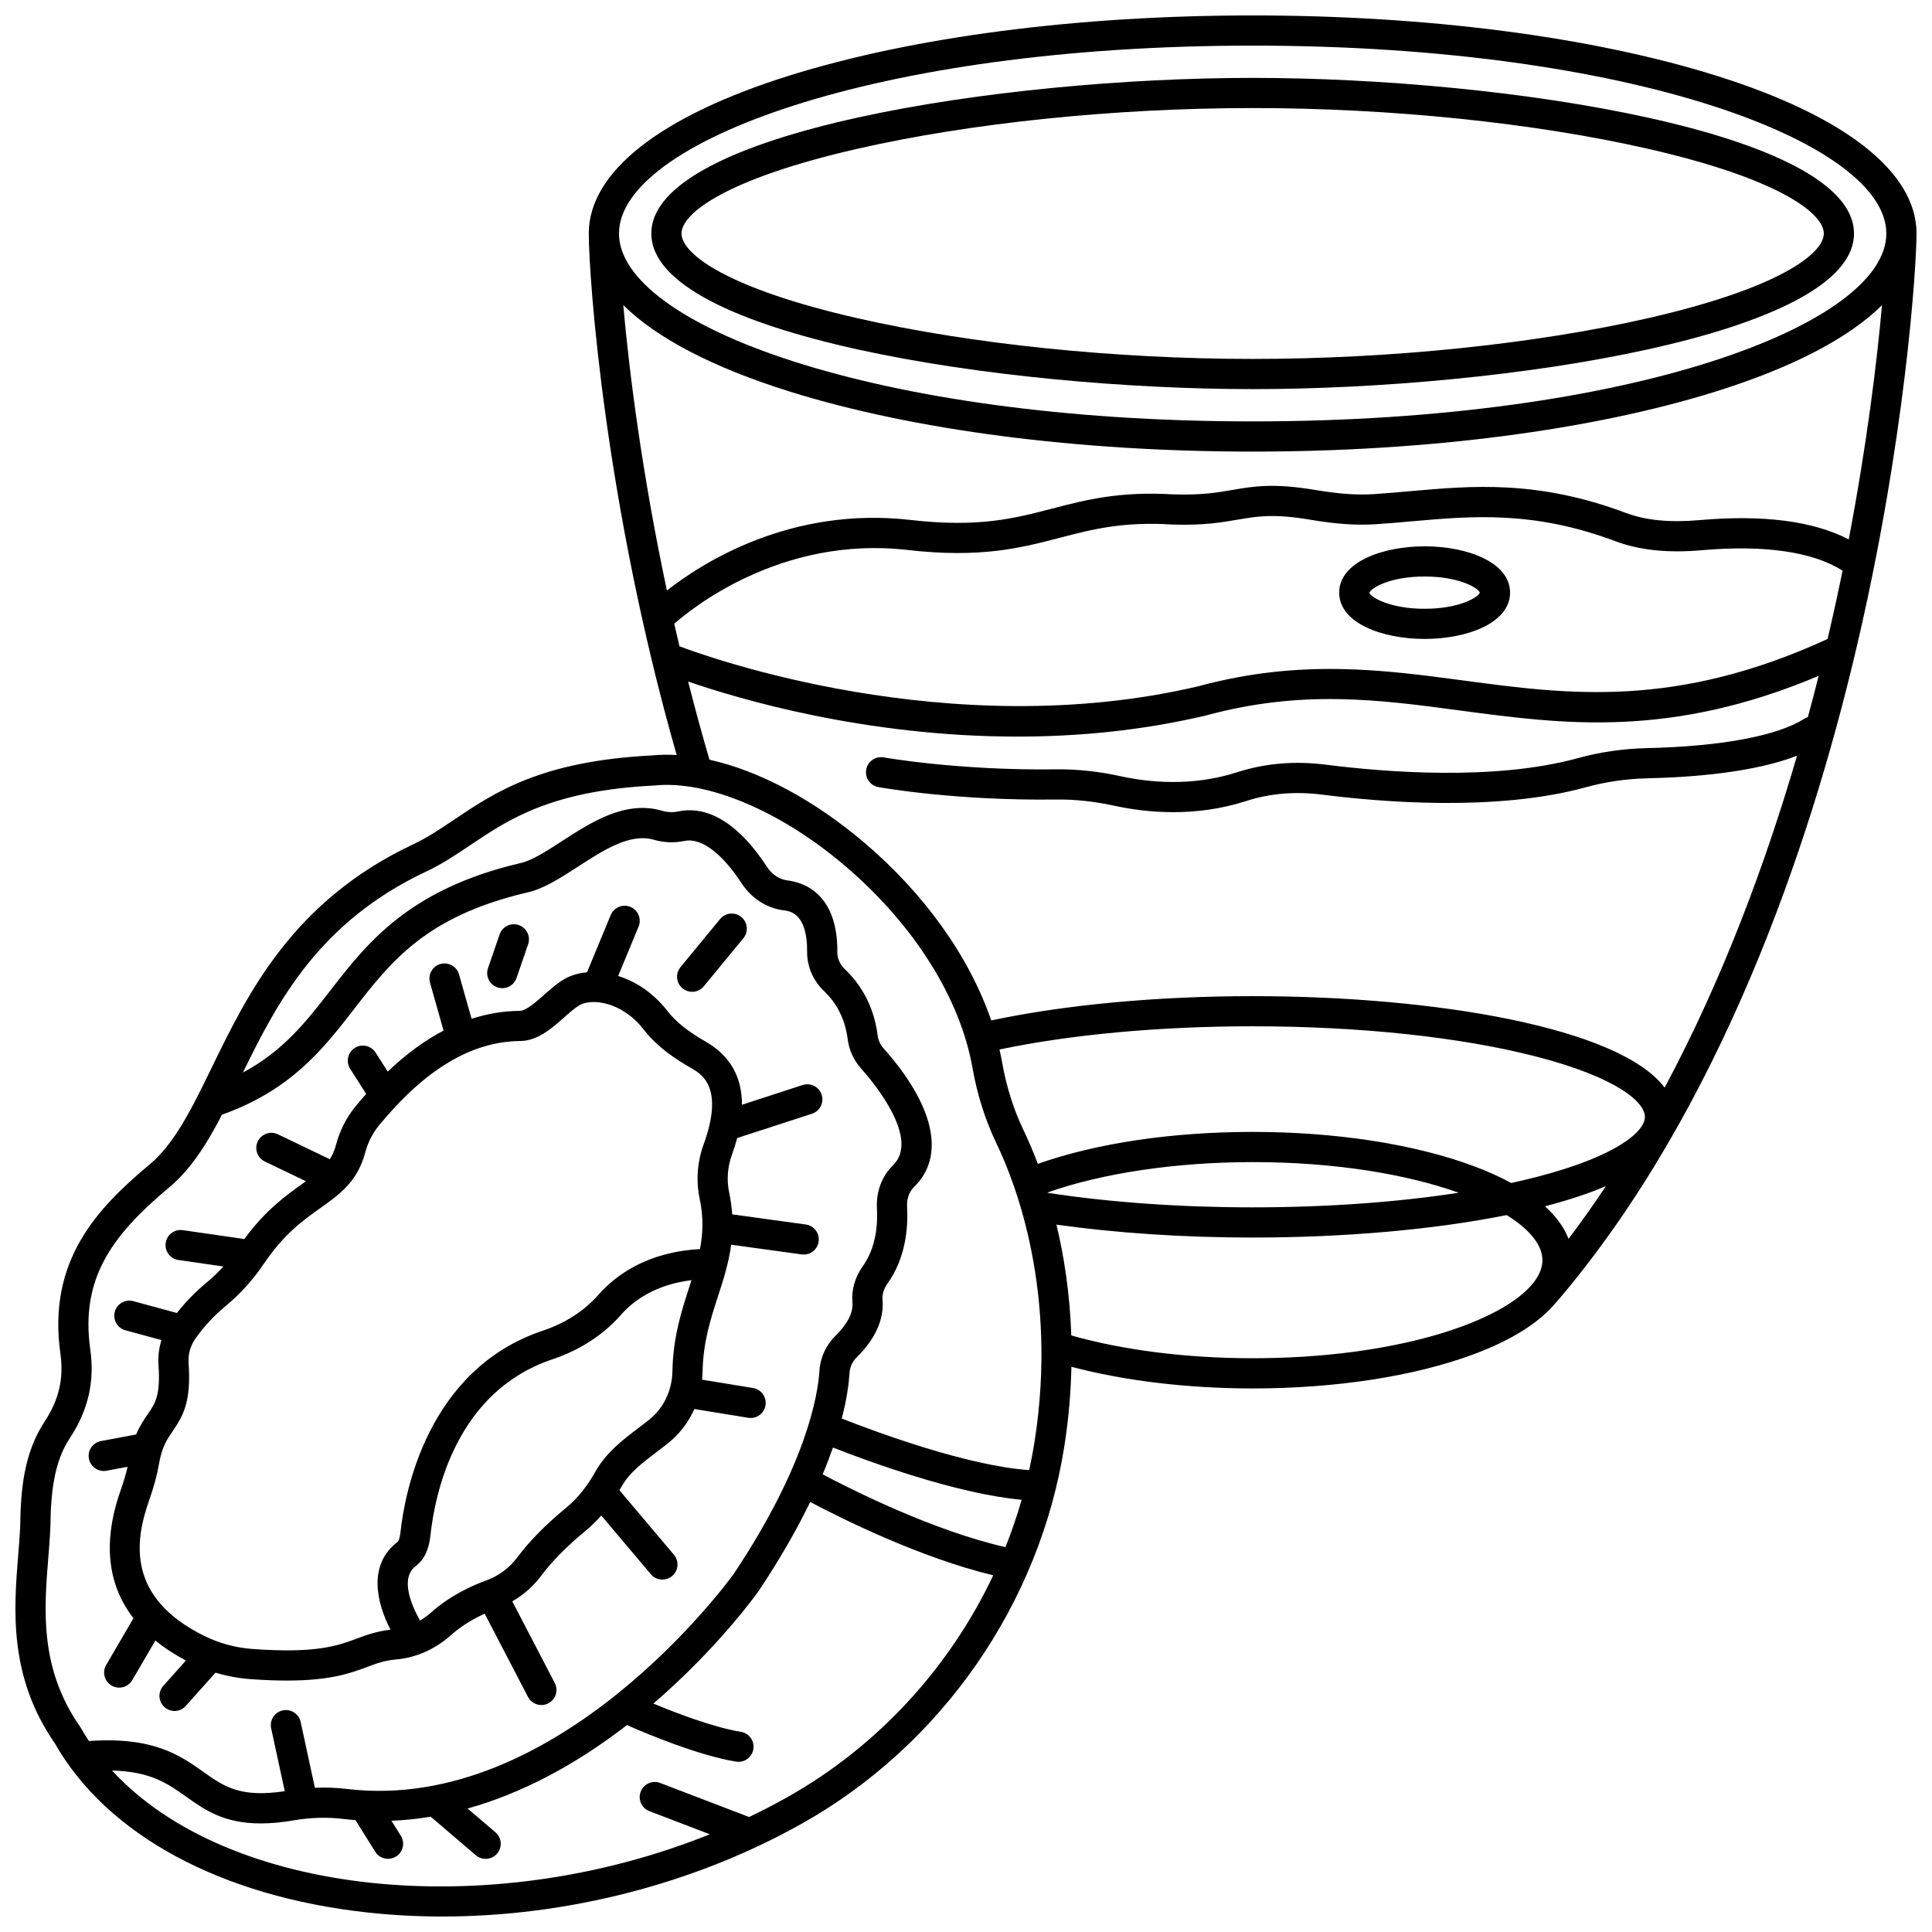 <?xml version="1.0" encoding="UTF-8"?>
<!-- Uploaded to: SVG Repo, www.svgrepo.com, Generator: SVG Repo Mixer Tools -->
<svg width="800px" height="800px" version="1.1" viewBox="144 144 512 512" xmlns="http://www.w3.org/2000/svg">
 <defs>
  <clipPath id="a">
   <path d="m148.09 148.09h503.81v503.81h-503.81z"/>
  </clipPath>
 </defs>
 <g clip-path="url(#a)">
  <path d="m651.9 205.88c0-16.266-18.879-31.125-53.164-41.852-32.848-10.277-76.449-15.938-122.77-15.938s-89.918 5.66-122.77 15.938c-34.281 10.727-53.164 25.59-53.164 41.852 0 11.566 4.203 71.43 23.289 138.21-2.242-0.129-4.426-0.098-6.527 0.109-29.363 1.492-41.648 9.758-52.492 17.047-3.613 2.43-7.023 4.723-10.801 6.504-31.918 15.043-43.809 39.477-53.359 59.109-5.394 11.09-10.059 20.668-17.105 26.246-0.035 0.027-0.07 0.059-0.105 0.086-12.938 10.973-26.445 24.758-22.922 49.586 0.918 6.481-0.379 12.137-4.086 17.797-4.215 6.438-6.156 13.824-6.496 24.691 0 0.043-0.004 0.082-0.004 0.125 0 3.301-0.293 6.934-0.605 10.781-1.152 14.297-2.586 32.082 9.699 49.805 13.789 24.277 44.008 40.625 82.949 44.863 6.519 0.711 13.113 1.059 19.754 1.059 32.953 0 66.766-8.621 95.234-24.59 37.086-20.805 63.121-58.301 69.648-100.3 1.133-7.289 1.691-14.227 1.832-20.797 13.992 3.715 30.805 5.742 48.023 5.742 22.043 0 42.824-3.207 58.516-9.035 10.223-3.793 17.648-8.531 21.953-13.84l0.031 0.027c43.797-51.262 67.16-121.51 79.051-171.41 13.473-56.512 16.387-103.26 16.387-111.81v0zm-23.574 107.46c-40.324 18.508-68.789 14.707-96.32 11.023-21.363-2.859-43.453-5.816-70.441 1.508-66.043 15.523-130.88-8.078-137.5-10.605-0.477-2-0.938-3.984-1.383-5.957 4.106-3.652 28.094-23.43 61.754-19.57 19.492 2.238 30.16-0.543 40.477-3.234 8.504-2.219 16.531-4.309 29.633-3.508 0.039 0.004 0.074 0.004 0.113 0.008 8.258 0.273 13.09-0.559 17.348-1.293 5.269-0.906 9.434-1.625 19.25 0.02 6.879 1.152 12.211 1.52 17.285 1.195 3.258-0.207 6.527-0.5 9.691-0.781 15.828-1.402 32.195-2.856 53.875 5.281 6.383 2.394 13.891 3.18 22.949 2.379 16.566-1.449 29.387 0.426 37.246 5.418-1.203 5.883-2.527 11.941-3.973 18.117zm-33.977-31.5c-7.848 0.688-14.203 0.066-19.438-1.898-23.387-8.777-40.672-7.242-57.391-5.758-3.117 0.277-6.336 0.562-9.496 0.766-4.441 0.285-9.207-0.055-15.449-1.102-11.156-1.867-16.391-0.969-21.93-0.016-4.059 0.699-8.258 1.422-15.672 1.184-14.336-0.867-23.355 1.48-32.082 3.754-10.051 2.617-19.539 5.094-37.547 3.027-31.898-3.668-55.363 11.426-64.605 18.699-6.633-31.164-10.02-58.18-11.57-75.652 8.77 8.707 23.691 16.531 44.035 22.898 32.848 10.277 76.449 15.938 122.77 15.938 46.316 0 89.918-5.66 122.77-15.938 20.32-6.359 35.23-14.172 44.004-22.867-1.316 14.773-3.949 36.582-8.812 62.074-9.395-4.871-22.668-6.598-39.586-5.109zm-118.38-125.75c100.45 0 167.93 25.746 167.93 49.793 0 24.047-67.48 49.793-167.93 49.793s-167.93-25.746-167.93-49.793c0-24.047 67.477-49.793 167.93-49.793zm-149.61 168.52c13.133 4.539 46.793 14.598 87.254 14.598 15.852 0 32.746-1.547 49.852-5.57 0.043-0.012 0.09-0.02 0.133-0.031 25.461-6.922 45.809-4.199 67.352-1.316 27.355 3.66 55.605 7.422 95.012-9.176-0.898 3.566-1.848 7.219-2.863 10.949-0.332 0.102-0.66 0.234-0.965 0.426-7.231 4.566-22.078 7.328-41.805 7.777-6.176 0.141-12.301 1.031-18.203 2.656-22.113 6.078-51.336 3.688-66.789 1.723-8.227-1.047-16.125-0.371-23.473 2.004-11.91 3.848-23.375 2.699-30.898 1.055-5.863-1.281-11.641-1.898-17.184-1.82-25.805 0.34-45.383-3.133-45.582-3.168-2.172-0.391-4.254 1.051-4.644 3.227-0.395 2.172 1.051 4.254 3.223 4.644 0.824 0.148 20.504 3.644 47.105 3.293 4.922-0.066 10.102 0.488 15.375 1.637 4.254 0.93 9.633 1.715 15.652 1.715 5.992 0 12.621-0.777 19.41-2.973 6.223-2.012 12.953-2.574 20.008-1.68 16.047 2.043 46.465 4.504 69.918-1.945 5.269-1.449 10.742-2.246 16.266-2.371 12.457-0.281 28.453-1.613 39.715-5.988-8.082 27.707-19.406 58.676-35.082 87.953-12.004-15.945-60.844-24.238-109.17-24.238-25.328 0-49.75 2.277-69.293 6.438-5.754-16.793-17.605-33.508-33.691-47.164-13.41-11.387-27.875-19.023-40.973-21.93-2.051-6.996-3.93-13.918-5.656-20.723zm227.07 139.07c6.023-1.562 11.465-3.344 16.148-5.344-3.16 4.762-6.461 9.426-9.898 13.973-1.16-3.027-3.269-5.922-6.25-8.629zm-131.79-3.676c14.523-5.125 34.078-8.035 54.328-8.035 22.215 0 41.109 3.305 54.602 8.117-16.316 2.527-35.047 3.875-54.602 3.875-19.191 0-37.906-1.328-54.293-3.844-0.012-0.035-0.023-0.074-0.035-0.113zm112.84-7c-15.691-5.824-36.477-9.035-58.516-9.035-21.406 0-41.43 2.996-56.918 8.465-1.363-3.609-2.664-6.547-3.715-8.738-2.684-5.582-4.609-11.645-5.731-18.023-0.207-1.18-0.449-2.359-0.723-3.547 18.914-3.973 42.531-6.148 67.086-6.148 28.508 0 55.262 2.867 75.332 8.07 21.129 5.477 28.625 12 28.625 15.922 0 3.922-7.496 10.441-28.625 15.922-2.188 0.566-4.469 1.102-6.805 1.613-2.965-1.609-6.293-3.121-10.012-4.5zm-377.68 103.8c0.32-3.988 0.625-7.758 0.629-11.359 0.371-11.641 2.832-16.895 5.191-20.504 4.766-7.277 6.504-14.898 5.309-23.297-2.66-18.746 5.727-30.098 20.129-42.32 6.223-4.941 10.586-11.852 14.777-19.922 18.402-6.582 26.832-17.453 34.988-27.973 9.777-12.617 19.016-24.535 45.57-30.836 4.523-0.926 9.031-3.844 13.801-6.934 6.793-4.398 13.812-8.941 20.055-7.121 2.648 0.777 5.477 0.883 8.168 0.316 4.359-0.91 9.871 3.191 15.148 11.258 2.613 3.996 6.691 6.602 11.188 7.144 1.543 0.188 6.238 0.754 6.144 10.988-0.035 3.887 1.613 7.695 4.531 10.445 2.387 2.25 5.398 6.273 6.211 12.656 0.371 2.91 1.586 5.602 3.519 7.773 3.801 4.269 15.641 18.75 8.488 25.711-2.941 2.863-4.492 7.016-4.246 11.383 0.238 4.273-0.219 10.41-3.754 15.359-2.062 2.891-3.035 6.285-2.738 9.562 0.242 2.684-1.309 5.746-4.484 8.859-2.523 2.477-4.035 5.754-4.258 9.238-0.422 6.59-3.481 25.023-22.73 53.887-1.344 1.867-46.508 63.695-102.5 56.973-2.797-0.336-5.637-0.434-8.484-0.309l-3.777-17.445c-0.469-2.156-2.594-3.527-4.754-3.062-2.156 0.469-3.527 2.598-3.062 4.754l3.606 16.652c-11.793 1.797-16.121-1.242-21.527-5.082-6.227-4.422-13.258-9.402-30.375-8.211-0.758-1.152-1.492-2.32-2.168-3.519-0.062-0.109-0.129-0.219-0.203-0.32-10.754-15.422-9.5-31-8.391-44.746zm207.94-29.191c9.34 3.664 32.781 12.293 50.008 13.84-1.219 4.262-2.648 8.449-4.289 12.551-18.945-4.277-40.48-15.074-48.441-19.285 1.055-2.516 1.953-4.879 2.723-7.106zm-12.188 92.715c-3.289 1.844-6.637 3.574-10.031 5.199h-0.004l-23.562-9.023c-2.062-0.793-4.375 0.242-5.164 2.305-0.789 2.062 0.242 4.375 2.305 5.164l16.016 6.133c-58.594 23.594-127.9 16.34-158.41-16.891 10.195 0.227 14.797 3.488 19.613 6.91 4.934 3.504 10 7.102 19.777 7.102 2.586 0 5.504-0.25 8.832-0.824 4.394-0.754 8.793-0.879 13.066-0.363 1.066 0.129 2.137 0.227 3.211 0.309l5.242 8.383c0.758 1.215 2.062 1.879 3.394 1.879 0.727 0 1.457-0.195 2.117-0.609 1.871-1.172 2.441-3.637 1.27-5.512l-2.481-3.965c3.449-0.141 6.918-0.504 10.402-1.078l11.965 10.211c0.754 0.645 1.676 0.957 2.594 0.957 1.129 0 2.254-0.477 3.043-1.402 1.434-1.68 1.234-4.203-0.445-5.637l-7.387-6.301c14.113-3.945 28.344-11.367 42.242-22.109 5.606 2.465 19.082 8.078 28.906 9.68 0.219 0.035 0.434 0.055 0.648 0.055 1.926 0 3.621-1.395 3.941-3.356 0.355-2.18-1.125-4.234-3.305-4.59-7.195-1.172-17.074-4.953-23.191-7.492 17.117-14.723 27.379-29.098 27.836-29.742 0.02-0.031 0.043-0.062 0.062-0.09 5.84-8.75 10.277-16.613 13.66-23.59 8.383 4.434 29.172 14.789 48.508 19.434-11.605 24.539-30.684 45.398-54.668 58.855zm65.66-94.562c-0.406 2.629-0.902 5.234-1.469 7.82-16.332-1.074-40.875-10.203-49.664-13.66 1.336-5.168 1.883-9.238 2.07-12.18 0.098-1.512 0.762-2.945 1.875-4.035 6.258-6.129 7.18-11.699 6.852-15.297-0.125-1.371 0.328-2.859 1.281-4.191 4.887-6.84 5.543-14.898 5.231-20.457-0.117-2.059 0.555-3.953 1.84-5.203 8.379-8.156 5.43-21.555-8.09-36.754-0.855-0.965-1.395-2.164-1.562-3.469-1.109-8.734-5.32-14.316-8.656-17.465-1.301-1.227-2.039-2.887-2.019-4.551 0.145-15.691-9.168-18.516-13.18-19-2.148-0.262-4.137-1.566-5.453-3.582-9.336-14.277-17.93-15.879-23.488-14.711-1.43 0.305-2.871 0.246-4.277-0.164-9.758-2.852-18.73 2.957-26.645 8.082-4.137 2.68-8.043 5.207-11.098 5.82-0.047 0.008-0.09 0.02-0.137 0.027-29.348 6.949-40.379 21.18-50.109 33.73-6.324 8.16-12.391 15.953-23.133 21.703 9.238-18.934 20.234-39.91 48.547-53.254 4.328-2.039 7.984-4.5 11.852-7.102 9.988-6.719 21.309-14.332 48.527-15.699 0.066-0.004 0.133-0.008 0.199-0.016 13.98-1.402 33.258 6.715 50.305 21.191 18.289 15.527 30.652 35.102 33.922 53.707 1.246 7.102 3.398 13.863 6.402 20.105 5.059 10.535 16.184 39.289 10.078 78.602zm57.754-21.82c-17.426 0-34.355-2.137-48.062-6.043-0.371-11.172-1.938-21.043-3.93-29.363 15.922 2.238 33.762 3.422 51.996 3.422 23.801 0 47.727-2.012 67.312-5.957 6.098 3.785 9.477 7.945 9.477 11.957 0 1.891-0.75 3.812-2.176 5.711-0.066 0.078-0.129 0.156-0.191 0.23l0.008 0.008c-8.105 10.371-36.426 20.035-74.434 20.035z"/>
 </g>
 <path d="m475.97 247.12c66.809 0 159.36-14.332 159.36-41.238s-92.551-41.238-159.36-41.238c-66.809-0.004-159.36 14.328-159.36 41.234 0 26.91 92.551 41.242 159.36 41.242zm-104.82-63.676c30.059-6.867 68.266-10.809 104.82-10.809s74.766 3.938 104.82 10.809c34.352 7.848 46.539 16.992 46.539 22.434 0 5.445-12.188 14.586-46.539 22.434-30.059 6.867-68.266 10.809-104.82 10.809s-74.766-3.938-104.82-10.809c-34.352-7.848-46.539-16.992-46.539-22.434 0-5.441 12.188-14.582 46.539-22.434z"/>
 <path d="m171.48 533.83c0.242 0 0.492-0.023 0.738-0.07l5.598-1.047c-0.434 1.898-1.043 3.957-1.879 6.336-5.336 15.211-2.543 26.082 3.426 33.809l-7.219 12.367c-1.113 1.906-0.469 4.356 1.438 5.469 0.633 0.371 1.328 0.547 2.012 0.547 1.375 0 2.715-0.711 3.457-1.984l6.125-10.496c2.559 2.082 5.32 3.832 8.094 5.289l-5.996 6.719c-1.469 1.648-1.328 4.176 0.32 5.644 0.762 0.68 1.715 1.016 2.66 1.016 1.098 0 2.195-0.449 2.984-1.336l7.871-8.816c3.008 0.902 6.125 1.484 9.336 1.715 3.606 0.262 6.766 0.375 9.559 0.375 11.594 0 16.883-1.965 21.297-3.609 2.578-0.961 4.613-1.715 7.66-1.984 5.32-0.465 10.375-2.715 14.621-6.504 2.832-2.527 6.047-4.348 8.863-5.629l11.48 22.059c0.711 1.371 2.106 2.152 3.551 2.152 0.621 0 1.254-0.145 1.844-0.453 1.961-1.02 2.723-3.434 1.699-5.394l-11.258-21.625c3.016-1.75 5.668-4.098 7.789-6.953 2.719-3.656 6.738-7.715 11.617-11.734 1.465-1.207 2.852-2.566 4.172-4.07l13.148 15.566c0.789 0.938 1.918 1.418 3.059 1.418 0.91 0 1.828-0.309 2.578-0.945 1.688-1.426 1.898-3.949 0.477-5.637l-14.441-17.098c0.211-0.355 0.422-0.703 0.625-1.066 2.012-3.59 5.496-6.231 9.184-9.027 1.066-0.812 2.129-1.617 3.156-2.441 3.004-2.418 5.336-5.508 6.887-8.992l14.262 2.324c0.219 0.035 0.434 0.055 0.648 0.055 1.926 0 3.621-1.395 3.941-3.356 0.355-2.18-1.125-4.234-3.305-4.59l-13.5-2.199c0.07-0.691 0.117-1.387 0.133-2.094 0.141-7.871 2.148-14.059 4.094-20.043 1.406-4.328 2.828-8.742 3.481-13.645l18.676 2.578c0.188 0.023 0.367 0.035 0.551 0.035 1.965 0 3.68-1.449 3.957-3.453 0.301-2.188-1.227-4.207-3.414-4.508l-19.496-2.691c-0.125-1.852-0.383-3.785-0.809-5.812-0.691-3.289-0.438-6.738 0.738-9.977 0.555-1.527 1.004-3 1.387-4.43l19.824-6.449c2.102-0.684 3.25-2.938 2.566-5.039-0.684-2.102-2.938-3.246-5.039-2.566l-16.078 5.231c0.008-7.422-3.164-13.016-9.539-16.68-4.84-2.781-7.988-5.301-10.215-8.176-3.731-4.816-8.414-7.82-13.055-9.277l5.414-13.078c0.844-2.039-0.125-4.379-2.168-5.223-2.043-0.844-4.379 0.125-5.223 2.168l-6.273 15.156c-2.25 0.207-4.312 0.824-6.035 1.82-1.855 1.074-3.613 2.629-5.312 4.133-2.141 1.895-4.809 4.258-6.465 4.269-4.348 0.039-8.605 0.758-12.789 2.109l-3.32-11.762c-0.602-2.125-2.805-3.359-4.934-2.762-2.125 0.602-3.359 2.809-2.762 4.934l3.59 12.715c-5.012 2.617-9.93 6.234-14.789 10.859l-3.219-5.039c-1.188-1.859-3.66-2.406-5.523-1.219-1.859 1.188-2.406 3.66-1.219 5.523l4.25 6.656c-0.926 1.043-1.848 2.117-2.769 3.234-2.438 2.953-4.203 6.43-5.25 10.328-0.395 1.477-0.934 2.684-1.613 3.75l-13.762-6.606c-1.988-0.957-4.379-0.117-5.336 1.875-0.957 1.988-0.117 4.379 1.875 5.336l10.891 5.227c-0.258 0.184-0.523 0.371-0.793 0.566-4.449 3.164-9.898 7.047-15.531 14.746l-16.316-2.352c-2.191-0.328-4.215 1.203-4.527 3.387-0.316 2.188 1.203 4.215 3.387 4.527l11.902 1.715c-1.414 1.555-2.922 3.004-4.523 4.328-2.93 2.426-5.531 5.113-7.801 8l-11.551-3.141c-2.137-0.574-4.328 0.68-4.906 2.812-0.578 2.133 0.68 4.328 2.812 4.906l9.559 2.598c-0.664 2.117-0.949 4.352-0.793 6.578 0.566 8.102-0.852 10.16-2.816 13.016-0.992 1.438-2.121 3.086-3.106 5.426l-9.324 1.742c-2.172 0.406-3.602 2.492-3.195 4.664 0.359 1.93 2.039 3.269 3.926 3.269zm144.63-13.656c-0.965 0.777-1.965 1.535-2.973 2.297-3.984 3.019-8.496 6.445-11.324 11.488-2.215 3.953-4.812 7.172-7.719 9.562-5.449 4.488-9.805 8.906-12.949 13.133-2.106 2.832-4.941 4.957-8.199 6.144-3.969 1.445-9.738 4.094-14.68 8.508-0.938 0.836-1.926 1.547-2.953 2.164-2.25-4-5.414-11.23-1.109-14.48 2.914-2.199 3.606-5.719 3.875-8.176 1.215-11.168 6.797-38.066 32.363-46.602 7.207-2.406 13.477-6.477 18.133-11.777 3.258-3.707 9.031-8 18.68-9.176-0.188 0.586-0.379 1.18-0.574 1.777-2.023 6.234-4.32 13.305-4.481 22.367-0.094 5.07-2.312 9.727-6.09 12.77zm-126.34 3.09c2.906-4.227 4.91-7.996 4.207-18.105-0.156-2.234 0.469-4.488 1.758-6.344 2.211-3.176 4.918-6.102 8.051-8.695 3.859-3.195 7.269-6.969 10.141-11.223 5.336-7.902 10.473-11.551 15-14.773 5.027-3.574 9.777-6.953 11.828-14.59 0.746-2.785 1.988-5.246 3.695-7.312 12.297-14.91 24.527-22.219 37.391-22.34 4.644-0.047 8.391-3.359 11.691-6.281 1.465-1.297 2.852-2.523 4.016-3.199 0.945-0.547 2.25-0.855 3.762-0.855 3.914 0 9.211 2.051 13.25 7.266 3.711 4.789 8.656 7.973 12.555 10.211 2.871 1.652 8.852 5.086 3.348 20.277-1.684 4.641-2.047 9.602-1.047 14.348 1.055 5.012 0.871 9.273 0.082 13.371-14.023 0.781-22.336 6.914-26.918 12.129-3.723 4.234-8.789 7.512-14.656 9.469-30.797 10.277-36.703 43.41-37.781 53.32-0.246 2.262-0.719 2.641-0.742 2.656-7.891 5.957-5.715 15.934-1.922 23.297-3.691 0.422-6.367 1.402-8.945 2.363-5.004 1.859-10.672 3.969-27.496 2.754-4.551-0.328-8.871-1.488-12.844-3.441-20.855-10.266-18.379-25.395-14.699-35.879 1.293-3.684 2.129-6.754 2.625-9.664 0.785-4.594 2.113-6.519 3.652-8.758z"/>
 <path d="m275.81 405.66c0.43 0.148 0.867 0.219 1.297 0.219 1.66 0 3.211-1.043 3.781-2.699l3.074-8.949c0.719-2.09-0.395-4.363-2.484-5.078-2.086-0.719-4.363 0.395-5.078 2.484l-3.074 8.949c-0.715 2.082 0.398 4.356 2.484 5.074z"/>
 <path d="m327.42 406.84c1.152 0 2.297-0.496 3.09-1.457l10.492-12.738c1.402-1.703 1.16-4.227-0.543-5.629-1.703-1.402-4.223-1.16-5.629 0.543l-10.492 12.738c-1.402 1.703-1.16 4.227 0.543 5.629 0.742 0.613 1.645 0.914 2.539 0.914z"/>
 <path d="m521.54 288.78c-11.25 0-22.641 4.215-22.641 12.273 0 8.059 11.391 12.273 22.641 12.273s22.641-4.215 22.641-12.273c0.004-8.055-11.387-12.273-22.641-12.273zm0 16.555c-9.344 0-14.332-3.133-14.648-4.231 0.32-1.191 5.309-4.324 14.648-4.324 9.219 0 14.199 3.055 14.637 4.277-0.434 1.223-5.414 4.277-14.637 4.277z"/>
</svg>